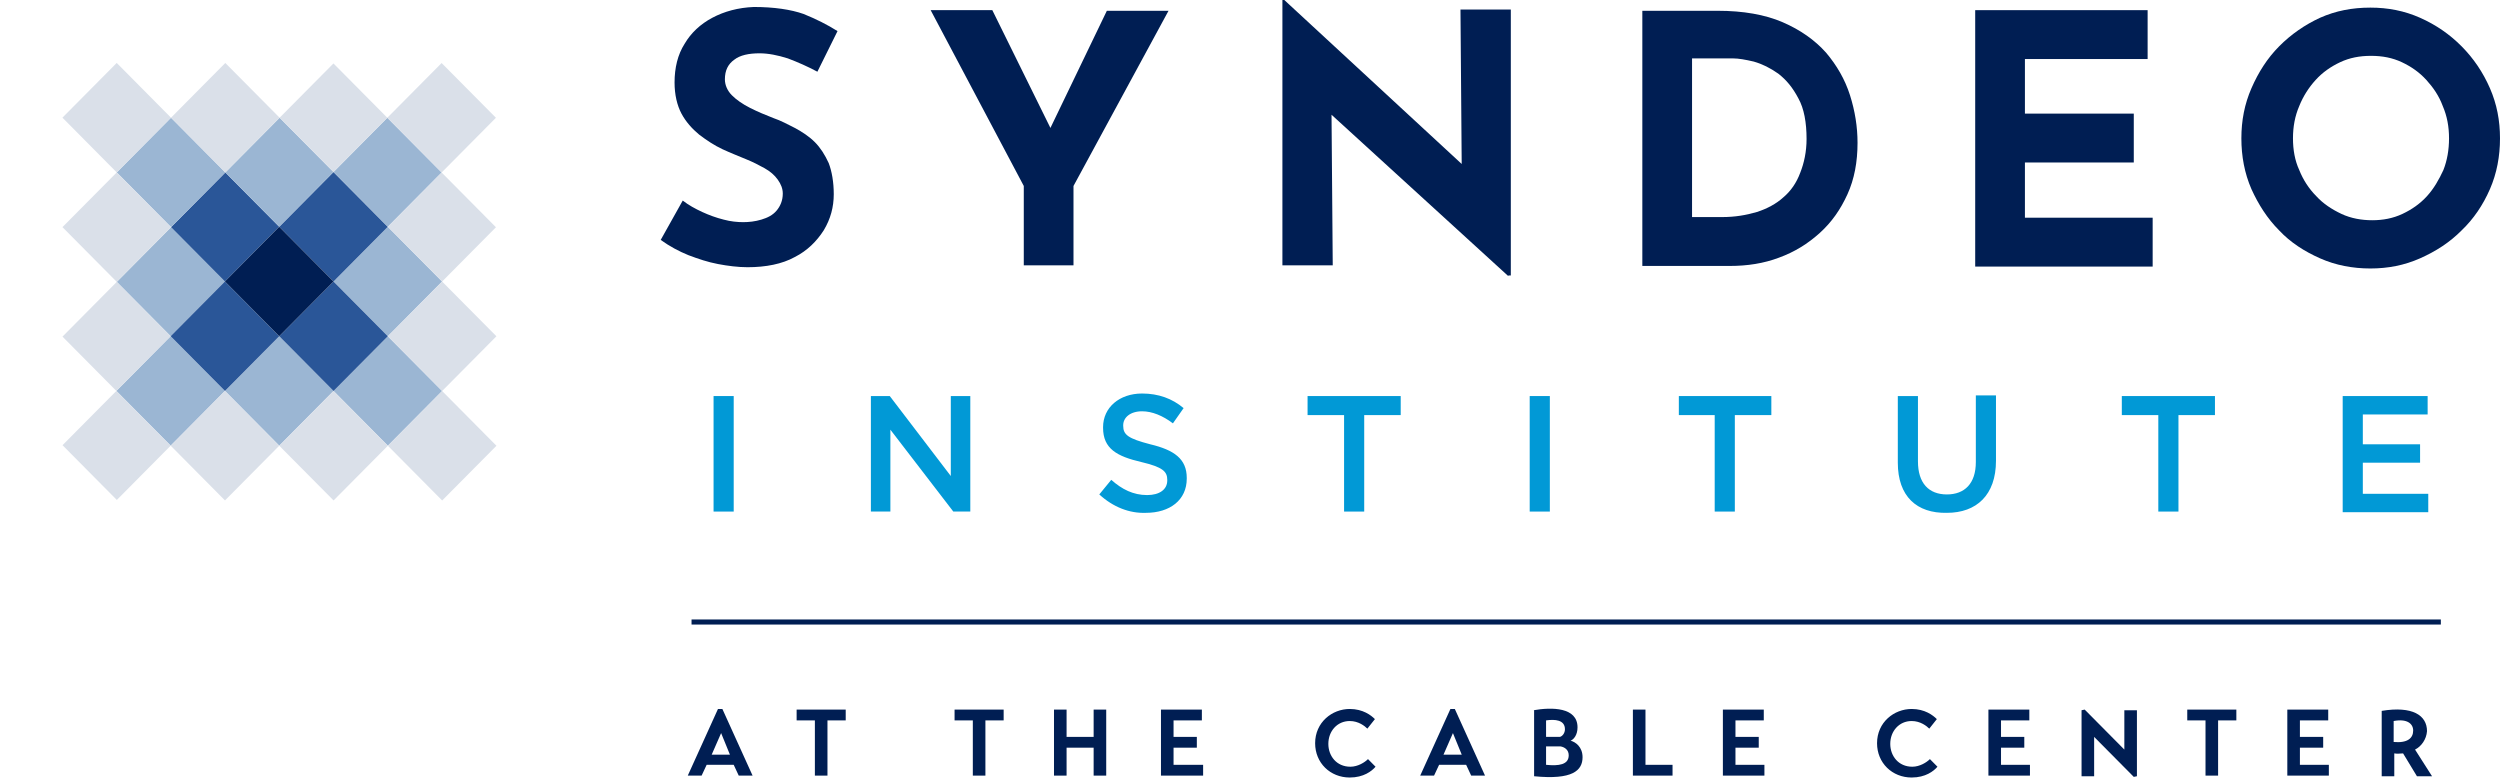 <?xml version="1.0" encoding="UTF-8"?>
<svg xmlns="http://www.w3.org/2000/svg" width="209" height="65" viewBox="0 0 209 65" fill="none">
  <path d="M204.055 51.788H57.813V52.212H204.055V51.788Z" fill="#001E53"></path>
  <path d="M68.334 5.996C67.545 5.571 66.703 5.2 65.862 4.882C65.02 4.616 64.231 4.457 63.494 4.457C62.6 4.457 61.864 4.616 61.39 4.988C60.864 5.359 60.601 5.89 60.601 6.633C60.601 7.11 60.812 7.588 61.18 7.959C61.548 8.331 62.074 8.702 62.705 9.02C63.337 9.339 63.968 9.604 64.652 9.869C65.283 10.082 65.862 10.4 66.493 10.718C67.072 11.037 67.65 11.408 68.124 11.886C68.597 12.363 68.965 12.947 69.281 13.637C69.544 14.327 69.702 15.229 69.702 16.237C69.702 17.298 69.439 18.306 68.86 19.261C68.281 20.163 67.492 20.959 66.44 21.49C65.388 22.073 64.02 22.339 62.495 22.339C61.706 22.339 60.864 22.233 60.022 22.073C59.181 21.914 58.392 21.649 57.55 21.331C56.761 21.012 55.972 20.588 55.235 20.057L57.077 16.767C57.55 17.139 58.129 17.457 58.707 17.723C59.286 17.988 59.865 18.2 60.496 18.359C61.075 18.518 61.653 18.572 62.127 18.572C62.6 18.572 63.126 18.518 63.652 18.359C64.178 18.2 64.599 17.988 64.915 17.616C65.23 17.245 65.441 16.767 65.441 16.184C65.441 15.759 65.283 15.388 65.02 15.016C64.757 14.645 64.389 14.327 63.915 14.061C63.442 13.796 62.916 13.531 62.39 13.318C61.758 13.053 61.075 12.788 60.391 12.47C59.707 12.151 59.075 11.727 58.444 11.249C57.866 10.771 57.34 10.188 56.971 9.498C56.603 8.808 56.393 7.906 56.393 6.898C56.393 5.678 56.656 4.563 57.234 3.661C57.76 2.759 58.55 2.016 59.549 1.486C60.548 0.955 61.706 0.637 63.021 0.584C64.704 0.584 66.125 0.796 67.177 1.167C68.229 1.592 69.176 2.069 70.017 2.6L68.334 5.996Z" fill="#001E53"></path>
  <path d="M85.588 15.547L77.803 0.849H82.958L88.429 11.939L87.166 12.045L92.532 0.902H97.688L89.744 15.547V22.18H85.588V15.547V15.547Z" fill="#001E53"></path>
  <path d="M126.094 23.082L110.05 8.437L111.312 9.127L111.417 22.18H107.209V0H107.367L123.096 14.539L122.201 14.114L122.096 0.796H126.305V23.029H126.094V23.082Z" fill="#001E53"></path>
  <path d="M137.299 22.233V0.902H143.612C145.716 0.902 147.557 1.22 149.03 1.857C150.503 2.494 151.713 3.343 152.66 4.404C153.554 5.465 154.238 6.633 154.659 7.959C155.08 9.286 155.29 10.612 155.29 11.939C155.29 13.531 155.027 14.963 154.449 16.237C153.87 17.51 153.133 18.572 152.134 19.474C151.134 20.376 150.03 21.065 148.715 21.543C147.452 22.02 146.084 22.233 144.611 22.233H137.299V22.233ZM141.508 18.147H143.98C145.032 18.147 145.979 17.988 146.873 17.723C147.715 17.457 148.504 17.033 149.083 16.502C149.714 15.972 150.188 15.282 150.503 14.433C150.819 13.637 151.029 12.682 151.029 11.62C151.029 10.241 150.819 9.074 150.345 8.225C149.872 7.323 149.346 6.686 148.662 6.155C147.978 5.678 147.347 5.359 146.61 5.147C145.927 4.988 145.348 4.882 144.874 4.882H141.455V18.147H141.508Z" fill="#001E53"></path>
  <path d="M165.127 0.849H179.541V4.935H169.283V9.498H178.384V13.584H169.283V18.2H179.962V22.286H165.127V0.849V0.849Z" fill="#001E53"></path>
  <path d="M187.379 11.567C187.379 10.082 187.642 8.702 188.221 7.375C188.8 6.049 189.536 4.882 190.536 3.873C191.535 2.865 192.693 2.069 193.955 1.486C195.27 0.902 196.638 0.637 198.163 0.637C199.636 0.637 201.004 0.902 202.319 1.486C203.634 2.069 204.792 2.865 205.791 3.873C206.791 4.882 207.58 6.049 208.158 7.375C208.737 8.702 209 10.082 209 11.567C209 13.053 208.737 14.486 208.158 15.812C207.58 17.139 206.791 18.306 205.791 19.261C204.792 20.269 203.634 21.012 202.319 21.596C201.004 22.18 199.636 22.445 198.163 22.445C196.69 22.445 195.27 22.18 193.955 21.596C192.64 21.012 191.483 20.269 190.536 19.261C189.536 18.253 188.8 17.086 188.221 15.812C187.642 14.486 187.379 13.053 187.379 11.567ZM191.693 11.567C191.693 12.522 191.851 13.425 192.219 14.22C192.535 15.016 193.008 15.759 193.639 16.396C194.218 17.033 194.955 17.51 195.744 17.882C196.533 18.253 197.427 18.412 198.321 18.412C199.216 18.412 200.057 18.253 200.846 17.882C201.635 17.51 202.319 17.033 202.898 16.396C203.477 15.759 203.897 15.016 204.266 14.22C204.581 13.425 204.739 12.522 204.739 11.567C204.739 10.612 204.581 9.71 204.213 8.861C203.897 8.012 203.424 7.322 202.845 6.686C202.267 6.049 201.583 5.571 200.794 5.2C200.005 4.829 199.163 4.669 198.216 4.669C197.269 4.669 196.427 4.829 195.638 5.2C194.849 5.571 194.165 6.049 193.587 6.686C193.008 7.322 192.535 8.065 192.219 8.861C191.851 9.71 191.693 10.612 191.693 11.567Z" fill="#001E53"></path>
  <path d="M59.654 33.11H61.338V42.767H59.654V33.11Z" fill="#0199D6"></path>
  <path d="M72.806 33.11H74.384L79.487 39.796V33.11H81.117V42.767H79.697L74.436 35.922V42.767H72.806V33.11Z" fill="#0199D6"></path>
  <path d="M91.901 41.335L92.901 40.114C93.795 40.91 94.742 41.388 95.899 41.388C96.951 41.388 97.583 40.91 97.583 40.167V40.114C97.583 39.425 97.215 39.053 95.426 38.629C93.374 38.151 92.217 37.514 92.217 35.763V35.71C92.217 34.065 93.585 32.898 95.478 32.898C96.846 32.898 98.004 33.322 98.95 34.118L98.056 35.392C97.215 34.755 96.32 34.384 95.478 34.384C94.479 34.384 93.9 34.914 93.9 35.551V35.604C93.9 36.347 94.321 36.665 96.162 37.143C98.161 37.62 99.213 38.363 99.213 39.955V40.008C99.213 41.812 97.793 42.873 95.794 42.873C94.426 42.926 93.059 42.396 91.901 41.335Z" fill="#0199D6"></path>
  <path d="M112.365 34.702H109.313V33.11H117.099V34.702H114.048V42.767H112.365V34.702Z" fill="#0199D6"></path>
  <path d="M127.883 33.11H129.567V42.767H127.883V33.11Z" fill="#0199D6"></path>
  <path d="M143.402 34.702H140.351V33.11H148.084V34.702H145.032V42.767H143.349V34.702H143.402Z" fill="#0199D6"></path>
  <path d="M158.657 38.682V33.11H160.341V38.575C160.341 40.38 161.235 41.335 162.76 41.335C164.233 41.335 165.18 40.433 165.18 38.629V33.057H166.864V38.522C166.864 41.388 165.233 42.873 162.76 42.873C160.235 42.926 158.657 41.494 158.657 38.682Z" fill="#0199D6"></path>
  <path d="M180.435 34.702H177.384V33.11H185.17V34.702H182.119V42.767H180.435V34.702Z" fill="#0199D6"></path>
  <path d="M195.849 33.11H202.95V34.649H197.532V37.143H202.319V38.681H197.532V41.282H203.003V42.82H195.849V33.11Z" fill="#0199D6"></path>
  <path d="M57.498 64.841L60.023 59.27H60.391L62.916 64.841H61.759L61.338 63.939H59.076L58.655 64.841H57.498ZM59.497 63.09H61.022L60.286 61.286L59.497 63.09Z" fill="#001E53"></path>
  <path d="M70.701 60.225H69.176V64.841H68.124V60.225H66.598V59.322H70.701V60.225V60.225Z" fill="#001E53"></path>
  <path d="M83.905 60.225H82.38V64.841H81.328V60.225H79.802V59.322H83.905V60.225V60.225Z" fill="#001E53"></path>
  <path d="M91.428 62.506H89.166V64.841H88.114V59.322H89.166V61.604H91.428V59.322H92.48V64.841H91.428V62.506Z" fill="#001E53"></path>
  <path d="M100.581 63.939V64.841H97.057V59.322H100.476V60.225H98.109V61.604H100.055V62.506H98.109V63.939H100.581Z" fill="#001E53"></path>
  <path d="M114.995 64.098C114.679 64.469 113.995 65 112.838 65C111.207 65 109.945 63.78 109.945 62.135C109.945 60.384 111.365 59.27 112.838 59.27C113.943 59.27 114.627 59.8 114.942 60.118L114.311 60.914C114.101 60.702 113.575 60.278 112.838 60.278C111.786 60.278 111.05 61.127 111.05 62.188C111.05 63.196 111.733 64.098 112.891 64.098C113.522 64.098 114.101 63.727 114.364 63.461L114.995 64.098Z" fill="#001E53"></path>
  <path d="M118.73 64.841L121.255 59.27H121.623L124.148 64.841H122.991L122.57 63.939H120.308L119.887 64.841H118.73ZM120.676 63.09H122.202L121.465 61.286L120.676 63.09Z" fill="#001E53"></path>
  <path d="M128.199 59.376C129.724 59.11 131.881 59.11 131.881 60.808C131.881 61.445 131.565 61.816 131.302 61.922C131.723 62.029 132.302 62.453 132.302 63.302C132.302 64.416 131.46 65.212 128.251 64.894V59.376H128.199ZM129.251 61.604H130.408C130.619 61.551 130.829 61.286 130.829 60.968C130.829 60.172 129.987 60.118 129.251 60.225V61.604ZM129.251 63.939C130.303 64.045 131.145 63.939 131.145 63.143C131.145 62.665 130.776 62.453 130.461 62.4H129.251V63.939Z" fill="#001E53"></path>
  <path d="M139.824 64.841H136.51V59.322H137.562V63.939H139.824V64.841Z" fill="#001E53"></path>
  <path d="M147.505 63.939V64.841H144.033V59.322H147.452V60.225H145.085V61.604H147.031V62.506H145.085V63.939H147.505Z" fill="#001E53"></path>
  <path d="M161.971 64.098C161.656 64.469 160.972 65 159.815 65C158.184 65 156.921 63.78 156.921 62.135C156.921 60.384 158.342 59.27 159.815 59.27C160.919 59.27 161.603 59.8 161.919 60.118L161.288 60.914C161.077 60.702 160.551 60.278 159.815 60.278C158.763 60.278 158.026 61.127 158.026 62.188C158.026 63.196 158.71 64.098 159.867 64.098C160.499 64.098 161.077 63.727 161.34 63.461L161.971 64.098Z" fill="#001E53"></path>
  <path d="M169.704 63.939V64.841H166.232V59.322H169.652V60.225H167.285V61.604H169.231V62.506H167.285V63.939H169.704Z" fill="#001E53"></path>
  <path d="M178.647 59.322V64.894L178.384 64.947L175.07 61.604V64.894H174.018V59.376L174.281 59.322L177.595 62.665V59.376H178.647V59.322Z" fill="#001E53"></path>
  <path d="M187.011 60.225H185.433V64.841H184.381V60.225H182.855V59.322H186.959V60.225H187.011Z" fill="#001E53"></path>
  <path d="M194.692 63.939V64.841H191.22V59.322H194.639V60.225H192.272V61.604H194.218V62.506H192.272V63.939H194.692Z" fill="#001E53"></path>
  <path d="M201.898 62.665L203.319 64.894H202.056L200.899 62.984C200.689 62.984 200.425 63.037 200.162 62.984V64.894H199.11V59.429C201.688 59.004 202.898 59.8 202.898 61.127C202.845 61.816 202.424 62.4 201.898 62.665ZM200.11 62.029C201.267 62.135 201.741 61.71 201.741 61.074C201.741 60.49 201.215 60.065 200.11 60.278V62.029Z" fill="#001E53"></path>
  <path fill-rule="evenodd" clip-rule="evenodd" d="M14.268 37.258L9.727 32.681L14.265 28.106L18.806 32.683L14.268 37.258Z" fill="#9BB6D3"></path>
  <path fill-rule="evenodd" clip-rule="evenodd" d="M23.346 37.261L18.806 32.683L23.344 28.108L27.884 32.686L23.346 37.261Z" fill="#9BB6D3"></path>
  <path fill-rule="evenodd" clip-rule="evenodd" d="M14.265 28.106L9.762 23.566L14.3 18.991L18.803 23.531L14.265 28.106Z" fill="#9BB6D3"></path>
  <path fill-rule="evenodd" clip-rule="evenodd" d="M32.425 37.263L27.884 32.686L32.422 28.111L36.963 32.688L32.425 37.263Z" fill="#9BB6D3"></path>
  <path fill-rule="evenodd" clip-rule="evenodd" d="M32.422 28.111L27.882 23.533L32.42 18.959L36.961 23.536L32.422 28.111Z" fill="#9BB6D3"></path>
  <path fill-rule="evenodd" clip-rule="evenodd" d="M18.806 32.683L14.265 28.106L18.803 23.531L23.344 28.108L18.806 32.683Z" fill="#2A5698"></path>
  <path fill-rule="evenodd" clip-rule="evenodd" d="M27.884 32.686L23.344 28.108L27.882 23.534L32.422 28.111L27.884 32.686Z" fill="#2A5698"></path>
  <path fill-rule="evenodd" clip-rule="evenodd" d="M18.803 23.531L14.3 18.991L18.838 14.416L23.341 18.956L18.803 23.531Z" fill="#2A5698"></path>
  <path fill-rule="evenodd" clip-rule="evenodd" d="M27.882 23.534L23.341 18.956L27.879 14.381L32.42 18.959L27.882 23.534Z" fill="#2A5698"></path>
  <path fill-rule="evenodd" clip-rule="evenodd" d="M23.341 18.956L18.838 14.416L23.376 9.841L27.879 14.381L23.341 18.956Z" fill="#9BB6D3"></path>
  <path fill-rule="evenodd" clip-rule="evenodd" d="M23.344 28.108L18.803 23.531L23.341 18.956L27.882 23.534L23.344 28.108Z" fill="#001E53"></path>
  <path fill-rule="evenodd" clip-rule="evenodd" d="M14.3 18.991L9.759 14.414L14.297 9.839L18.838 14.416L14.3 18.991Z" fill="#9BB6D3"></path>
  <path fill-rule="evenodd" clip-rule="evenodd" d="M32.42 18.959L27.879 14.381L32.38 9.844L36.921 14.421L32.42 18.959Z" fill="#9BB6D3"></path>
  <path fill-rule="evenodd" clip-rule="evenodd" d="M18.808 41.836L14.268 37.258L18.806 32.683L23.346 37.261L18.808 41.836Z" fill="#DAE0E9"></path>
  <path fill-rule="evenodd" clip-rule="evenodd" d="M27.887 41.838L23.346 37.261L27.884 32.686L32.425 37.263L27.887 41.838Z" fill="#DAE0E9"></path>
  <path fill-rule="evenodd" clip-rule="evenodd" d="M9.762 23.566L5.221 18.988L9.759 14.414L14.3 18.991L9.762 23.566Z" fill="#DAE0E9"></path>
  <path fill-rule="evenodd" clip-rule="evenodd" d="M36.963 32.688L32.422 28.111L36.96 23.536L41.501 28.113L36.963 32.688Z" fill="#DAE0E9"></path>
  <path fill-rule="evenodd" clip-rule="evenodd" d="M36.961 23.536L32.42 18.959L36.921 14.421L41.461 18.998L36.961 23.536Z" fill="#DAE0E9"></path>
  <path fill-rule="evenodd" clip-rule="evenodd" d="M27.879 14.381L23.376 9.841L27.877 5.304L32.38 9.844L27.879 14.381Z" fill="#DAE0E9"></path>
  <path fill-rule="evenodd" clip-rule="evenodd" d="M9.767 41.796L5.226 37.218L9.727 32.681L14.268 37.258L9.767 41.796Z" fill="#DAE0E9"></path>
  <path fill-rule="evenodd" clip-rule="evenodd" d="M9.759 14.414L5.219 9.836L9.757 5.261L14.297 9.839L9.759 14.414Z" fill="#DAE0E9"></path>
  <path fill-rule="evenodd" clip-rule="evenodd" d="M36.921 14.421L32.38 9.844L36.919 5.269L41.459 9.846L36.921 14.421Z" fill="#DAE0E9"></path>
  <path fill-rule="evenodd" clip-rule="evenodd" d="M36.965 41.841L32.425 37.263L36.963 32.688L41.503 37.266L36.965 41.841Z" fill="#DAE0E9"></path>
  <path fill-rule="evenodd" clip-rule="evenodd" d="M18.838 14.416L14.297 9.839L18.835 5.264L23.376 9.841L18.838 14.416Z" fill="#DAE0E9"></path>
  <path fill-rule="evenodd" clip-rule="evenodd" d="M9.727 32.681L5.224 28.141L9.762 23.566L14.265 28.106L9.727 32.681Z" fill="#DAE0E9"></path>
</svg>
